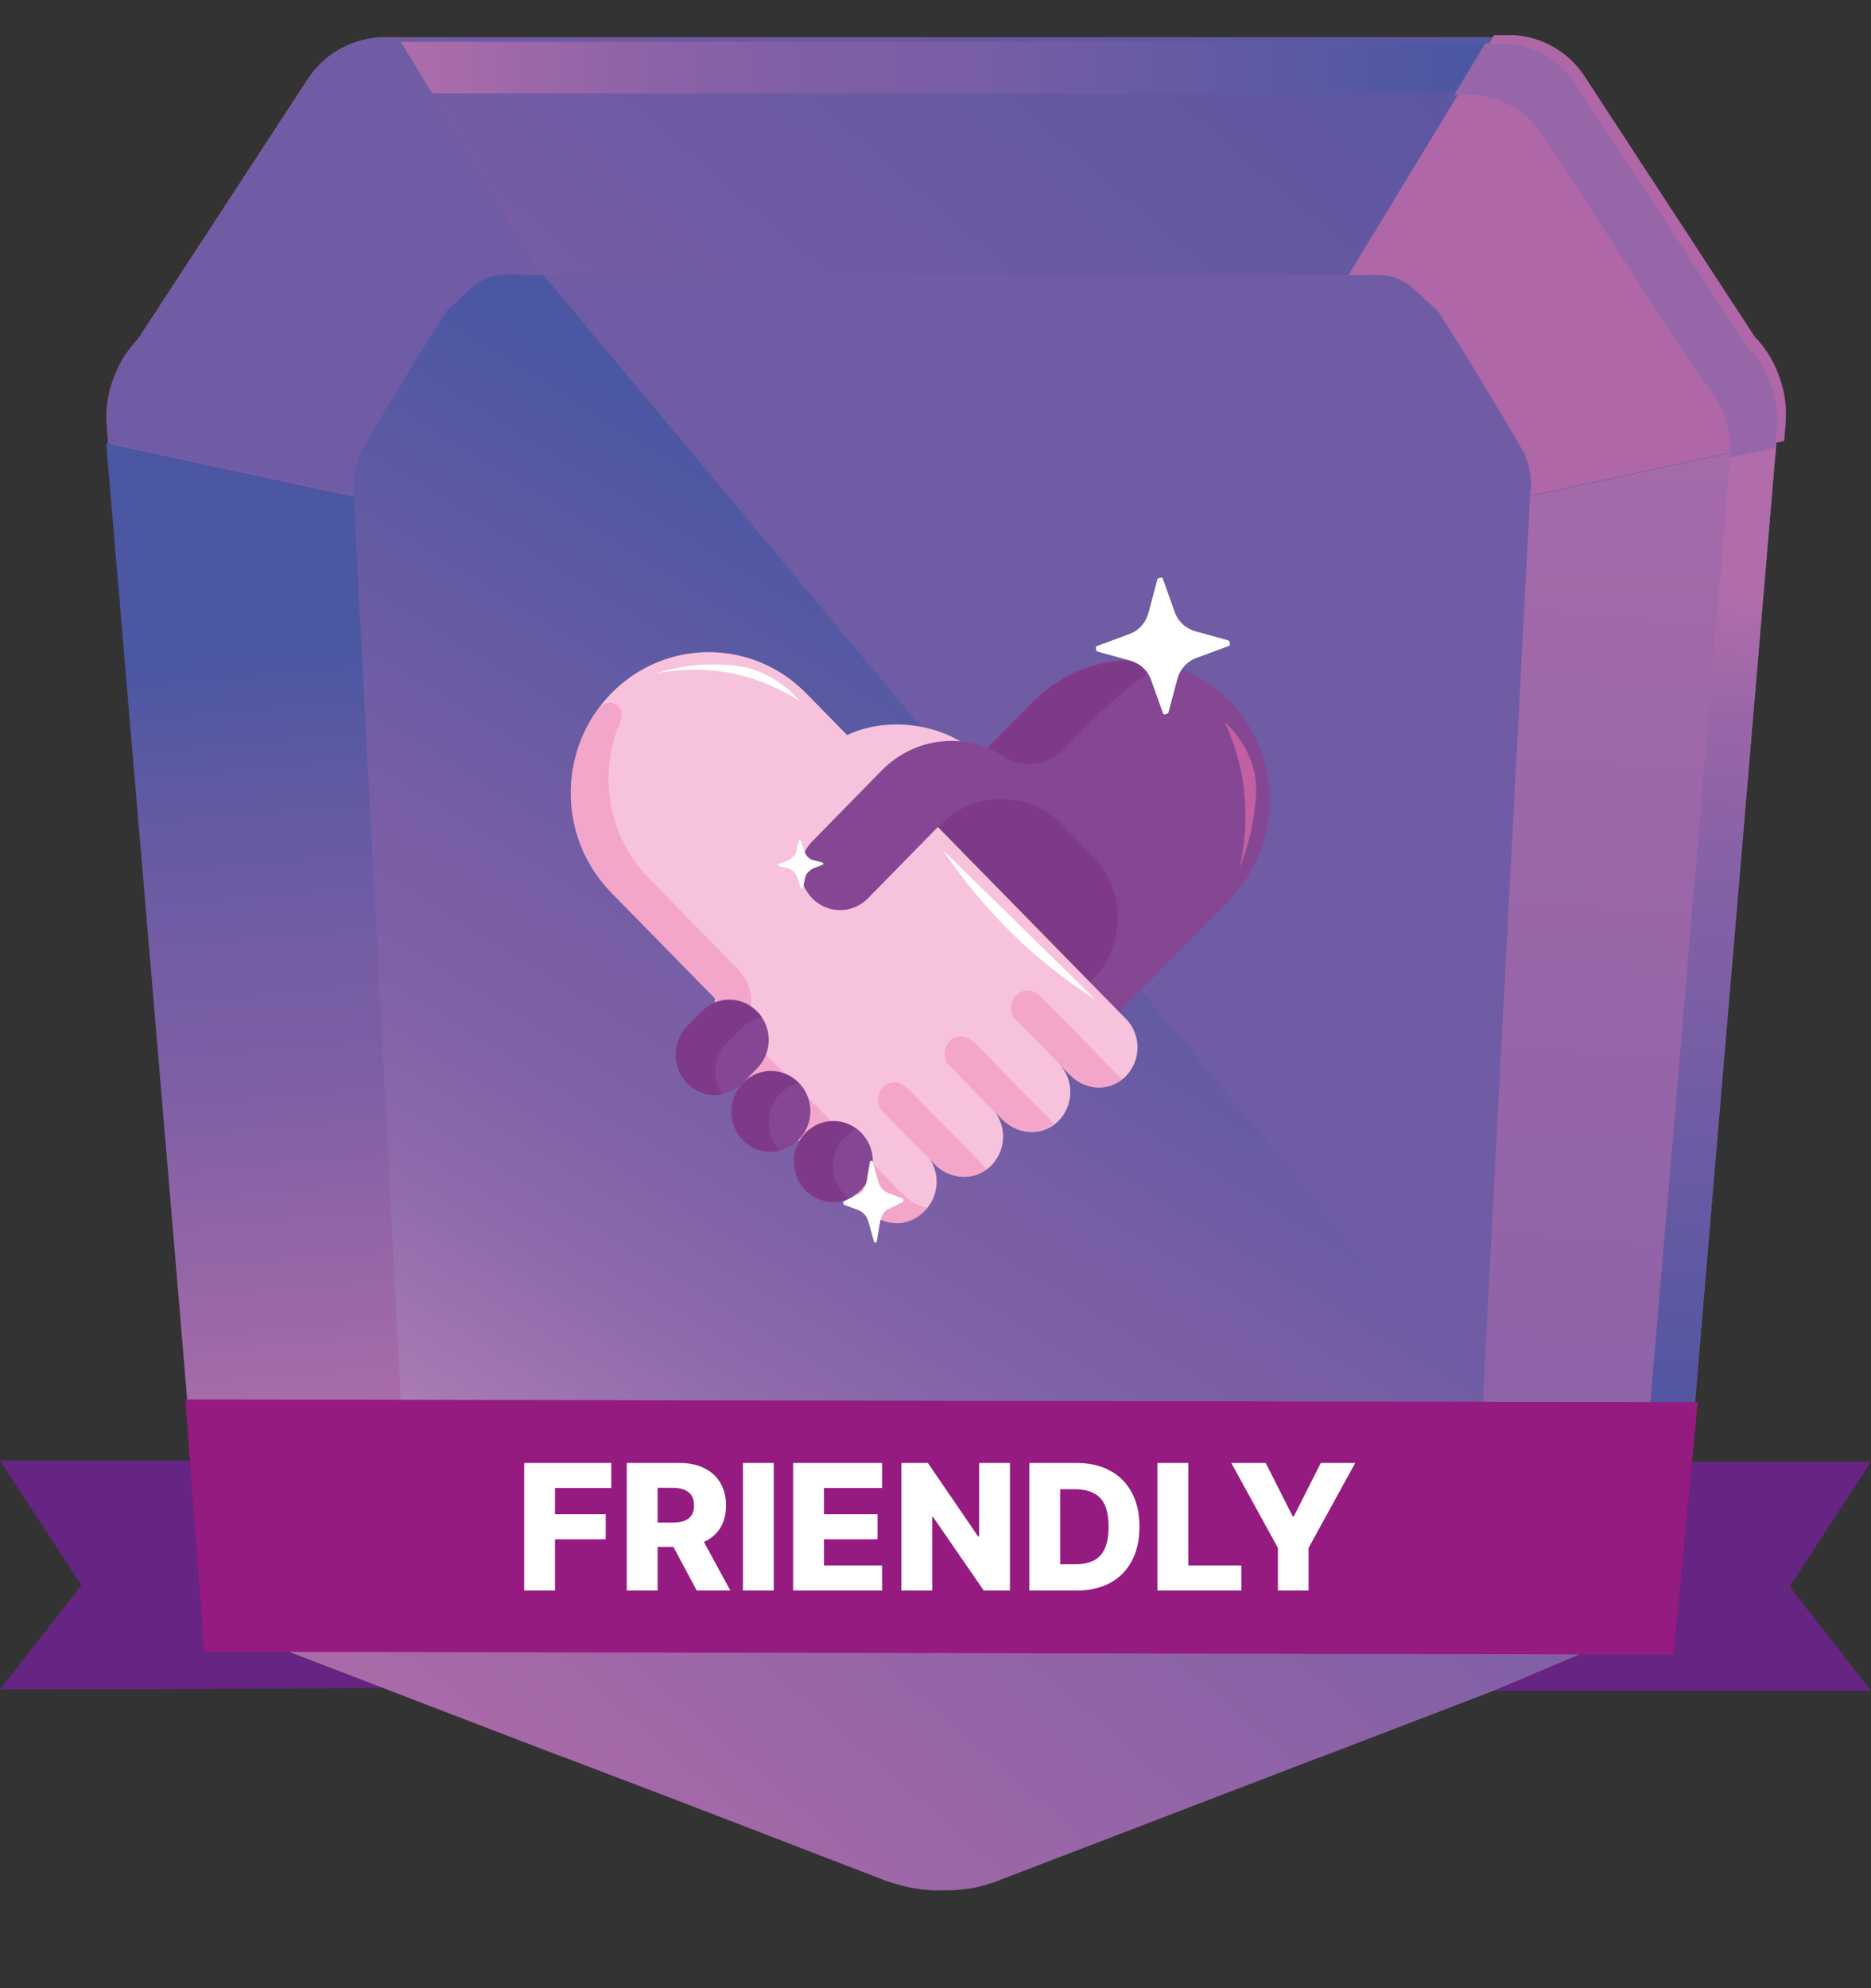<svg width="80" height="85" viewBox="0 0 80 85" fill="none" xmlns="http://www.w3.org/2000/svg">
<rect x="0" y="0" width="80" height="85" fill="#333333" stroke="none"/>
<path d="M75.95 18.121C74.6 34.037 73.249 49.923 71.899 65.838C71.813 66.395 71.583 67.362 70.951 68.359C70.147 69.59 69.084 70.235 68.596 70.469C64.632 71.993 60.639 73.518 56.675 75.042C56.56 75.1 56.416 75.13 56.273 75.188C51.706 76.947 47.167 78.676 42.599 80.435C42.14 80.611 41.393 80.816 40.474 80.816H40.072C39.153 80.816 38.406 80.581 37.946 80.435C33.379 78.676 28.84 76.918 24.273 75.188C24.158 75.13 24.014 75.1 23.871 75.042C19.907 73.518 15.914 71.993 11.95 70.469C11.433 70.206 10.399 69.59 9.594 68.359C8.933 67.362 8.732 66.395 8.646 65.838C7.296 49.923 5.946 34.037 4.596 18.121C4.596 17.711 4.596 16.978 4.883 16.157C5.199 15.337 5.659 14.78 5.917 14.487C8.158 11.057 10.399 7.628 12.639 4.199L13.156 3.407C13.845 2.323 14.995 1.678 16.258 1.59H64.345C65.609 1.649 66.757 2.323 67.447 3.407L67.964 4.199C70.205 7.628 72.445 11.057 74.686 14.487C74.973 14.78 75.433 15.337 75.72 16.157C76.036 16.978 76.036 17.711 76.007 18.121H75.95Z" fill="url(#paint0_linear_9_2990)"/>
<path d="M76.352 18.033C76.352 18.297 76.295 18.561 76.295 18.854L49.896 24.54L63.885 1.502H64.689C65.953 1.561 67.103 2.235 67.792 3.319L68.309 4.111C70.549 7.54 72.79 10.969 75.031 14.399C75.318 14.692 75.778 15.249 76.065 16.069C76.381 16.89 76.381 17.623 76.352 18.033Z" fill="#AF67A7"/>
<path d="M4.567 18.121C4.567 18.385 4.625 18.649 4.625 18.942L31.023 24.628L17.034 1.619H16.23C14.966 1.678 13.817 2.352 13.128 3.437L12.611 4.228C10.37 7.657 8.129 11.087 5.889 14.516C5.602 14.809 5.142 15.366 4.855 16.187C4.539 17.007 4.539 17.74 4.567 18.15V18.121Z" fill="#EA4E96"/>
<path d="M75.95 18.942C74.628 34.447 73.307 49.952 72.014 65.457C71.986 65.985 71.842 66.805 71.382 67.743C70.894 68.74 70.233 69.356 69.831 69.707C64.718 65.75 59.605 61.794 54.492 57.866C55.584 46.2 56.675 34.535 57.767 22.869C63.828 21.55 69.889 20.261 75.95 18.942Z" fill="url(#paint1_linear_9_2990)"/>
<path d="M4.539 18.942C5.86 34.447 7.181 49.952 8.474 65.457C8.474 65.985 8.646 66.805 9.106 67.743C9.594 68.74 10.255 69.356 10.657 69.707C15.77 65.75 20.883 61.794 25.996 57.866C24.905 46.2 23.813 34.535 22.722 22.869C16.661 21.55 10.6 20.261 4.539 18.942Z" fill="url(#paint2_linear_9_2990)"/>
<path d="M65.436 20.935C64.776 33.773 64.086 46.64 63.425 59.478V59.918L23.066 11.761H57.882C58.829 11.761 59.088 11.731 59.461 11.819C59.72 11.878 60.036 12.024 60.409 12.318C60.754 12.64 61.099 12.962 61.472 13.285C62.047 14.194 62.65 15.131 63.224 16.099C63.828 17.095 64.431 18.092 65.005 19.088C65.12 19.264 65.264 19.528 65.35 19.88C65.465 20.319 65.465 20.671 65.465 20.935H65.436Z" fill="#6F5CA4"/>
<path d="M75.95 18.971C74.628 34.593 73.307 50.245 71.957 65.868C71.871 66.424 71.641 67.392 71.009 68.388C70.664 68.945 70.262 69.356 69.86 69.678C69.257 69.209 68.653 68.74 68.022 68.271C68.424 67.949 68.883 67.509 69.285 66.894C69.917 65.956 70.118 65.047 70.176 64.519C71.469 49.483 72.732 34.447 73.996 19.411C74.628 19.235 75.26 19.088 75.892 18.971H75.95Z" fill="url(#paint3_linear_9_2990)"/>
<path d="M63.483 1.795L62.162 3.993H18.355L17.034 1.795H63.483Z" fill="url(#paint4_linear_9_2990)"/>
<path d="M75.95 18.326C75.95 18.59 75.892 18.854 75.892 19.147L73.996 19.557C73.996 19.176 73.996 18.502 73.738 17.769C73.451 16.978 73.02 16.48 72.761 16.216C70.635 12.962 68.538 9.738 66.413 6.485L65.924 5.752C65.264 4.726 64.172 4.111 62.995 4.052H62.19L63.512 1.854H64.316C65.58 1.912 66.729 2.587 67.418 3.671L67.935 4.462C70.176 7.892 72.416 11.321 74.657 14.75C74.944 15.043 75.404 15.6 75.691 16.421C76.007 17.242 76.007 17.974 75.978 18.385V18.326H75.95Z" fill="#9666A8"/>
<path d="M4.567 18.121C4.567 18.385 4.625 18.649 4.625 18.942L31.023 24.628L17.034 1.619H16.23C14.966 1.678 13.817 2.352 13.128 3.437L12.611 4.228C10.37 7.657 8.129 11.087 5.889 14.516C5.602 14.809 5.142 15.366 4.855 16.187C4.539 17.007 4.539 17.74 4.567 18.15V18.121Z" fill="#6F5CA4"/>
<path d="M63.483 59.918C63.454 60.357 63.339 60.973 62.995 61.588C62.593 62.292 62.075 62.702 61.788 62.878C58.571 64.138 55.354 65.369 52.136 66.63C46.535 68.711 42.456 70.206 41.824 70.411C41.566 70.499 41.02 70.674 40.33 70.704H40.302C39.612 70.704 39.066 70.499 38.808 70.411C38.176 70.176 34.068 68.711 28.496 66.63C25.278 65.369 22.061 64.138 18.844 62.878C18.557 62.673 18.04 62.292 17.637 61.588C17.12 60.68 17.12 59.83 17.12 59.478C16.46 46.64 15.77 33.773 15.11 20.935C15.11 20.7 15.11 20.319 15.225 19.88C15.311 19.528 15.454 19.294 15.569 19.088C16.144 18.092 16.718 17.095 17.35 16.099C17.925 15.131 18.528 14.194 19.102 13.285C19.447 12.962 19.792 12.64 20.137 12.318C20.51 12.024 20.826 11.878 21.056 11.819C21.429 11.702 21.688 11.731 22.636 11.761H23.239L63.483 59.918Z" fill="url(#paint5_linear_9_2990)"/>
<path d="M52.538 29.962C50.24 27.618 46.506 27.618 44.208 29.962L38.693 35.59L47.253 43.885L52.567 38.462C54.865 36.118 54.865 32.307 52.567 29.962H52.538Z" fill="#854694"/>
<path d="M44.208 29.962L42.226 31.985L43.03 32.425C43.863 32.864 44.869 32.688 45.501 32.014C46.535 30.9 48.201 29.23 49.723 28.409C47.799 27.94 45.702 28.468 44.208 29.992V29.962Z" fill="#7E3A86"/>
<path d="M40.244 35.238L39.555 35.942L46.047 42.566L46.736 41.862C48.144 40.426 48.144 38.052 46.736 36.616L45.386 35.238C43.978 33.802 41.652 33.802 40.244 35.238Z" fill="#7E3A86"/>
<path d="M30.564 42.654L26.14 38.14C23.842 35.795 23.842 31.985 26.14 29.64C28.438 27.295 32.172 27.295 34.47 29.64L36.223 31.428C37.688 30.724 39.641 30.842 41.106 31.721L40.1 35.355L48.144 43.562C48.833 44.266 48.804 45.438 48.029 46.112C47.339 46.699 46.334 46.581 45.731 45.937L45.271 45.468C45.961 46.171 45.932 47.343 45.156 48.018C44.467 48.604 43.461 48.487 42.858 47.842L42.398 47.373C43.088 48.076 43.059 49.249 42.284 49.923C41.594 50.509 40.589 50.392 39.986 49.747L39.555 49.307C40.244 50.011 40.215 51.183 39.44 51.857C38.75 52.444 37.745 52.326 37.142 51.681L30.564 44.969L30.621 42.595L30.564 42.654Z" fill="#F7C3DC"/>
<path d="M32.115 44.412V42.976C32.172 42.39 31.942 41.833 31.54 41.423L27.749 37.554C25.968 35.737 25.565 33.04 26.542 30.812C26.628 30.578 26.6 30.314 26.398 30.168C26.169 29.962 25.824 30.021 25.623 30.256C23.842 32.6 24.014 36 26.14 38.169L30.564 42.683L30.506 45.057L37.056 51.74C37.573 52.268 38.406 52.473 39.066 52.121C39.296 52.004 39.497 51.828 39.641 51.623C39.296 51.564 38.951 51.388 38.664 51.124L32.086 44.412H32.115Z" fill="#F3A6C9"/>
<path d="M38.751 46.493C38.463 46.2 38.004 46.2 37.745 46.493C37.487 46.787 37.458 47.255 37.745 47.519L39.526 49.337L39.727 49.542L39.957 49.776C40.56 50.392 41.537 50.509 42.197 49.981L38.779 46.493H38.751Z" fill="#F3A6C9"/>
<path d="M41.594 44.53C41.307 44.237 40.847 44.237 40.589 44.53C40.33 44.823 40.302 45.292 40.589 45.556L42.37 47.373L42.829 47.842C43.433 48.457 44.409 48.575 45.07 48.047L41.594 44.5V44.53Z" fill="#F3A6C9"/>
<path d="M44.438 42.566C44.151 42.273 43.691 42.273 43.433 42.566C43.174 42.859 43.145 43.328 43.433 43.592L45.271 45.468L45.731 45.937C46.334 46.552 47.31 46.669 47.971 46.142L44.467 42.566H44.438Z" fill="#F3A6C9"/>
<path d="M29.386 46.288C28.725 45.614 28.725 44.53 29.386 43.855L29.989 43.24C30.65 42.566 31.713 42.566 32.373 43.24C33.034 43.914 33.034 44.999 32.373 45.673L31.77 46.288C31.109 46.962 30.047 46.962 29.386 46.288Z" fill="#854694"/>
<path d="M31.77 48.721C31.11 48.047 31.11 46.962 31.77 46.288C32.431 45.614 33.494 45.614 34.154 46.288C34.815 46.962 34.815 48.047 34.154 48.721C33.494 49.395 32.431 49.395 31.77 48.721Z" fill="#854694"/>
<path d="M34.442 50.861C33.781 50.187 33.781 49.102 34.442 48.428C35.102 47.754 36.165 47.754 36.826 48.428C37.486 49.102 37.486 50.187 36.826 50.861C36.165 51.535 35.102 51.535 34.442 50.861Z" fill="#854694"/>
<path d="M31.081 44.588L31.684 43.973C31.942 43.709 32.23 43.562 32.574 43.504C32.517 43.416 32.459 43.328 32.373 43.269C31.713 42.595 30.65 42.595 29.989 43.269L29.386 43.885C28.725 44.559 28.725 45.644 29.386 46.318C29.788 46.728 30.363 46.904 30.88 46.787C30.42 46.112 30.477 45.175 31.081 44.588Z" fill="#7E3A86"/>
<path d="M33.35 46.757C33.58 46.523 33.867 46.376 34.154 46.318C33.494 45.644 32.431 45.644 31.77 46.318C31.11 46.992 31.11 48.076 31.77 48.75C32.201 49.19 32.804 49.337 33.35 49.19C32.689 48.516 32.718 47.431 33.35 46.757Z" fill="#7E3A86"/>
<path d="M36.108 51.066C35.447 50.392 35.447 49.307 36.108 48.633C36.251 48.487 36.452 48.34 36.625 48.281C35.964 47.783 35.045 47.842 34.442 48.457C33.781 49.131 33.781 50.216 34.442 50.89C34.93 51.388 35.677 51.535 36.309 51.242C36.251 51.183 36.165 51.154 36.108 51.066Z" fill="#7E3A86"/>
<path d="M37.716 32.923L34.729 35.971C34.068 36.645 34.068 37.73 34.729 38.404C35.39 39.078 36.452 39.078 37.113 38.404L43.002 32.395C41.364 31.281 39.153 31.457 37.688 32.952H37.716V32.923Z" fill="#854694"/>
<path d="M49.724 24.745L50.212 26.123C50.355 26.562 50.7 26.885 51.16 27.002L52.539 27.383C52.539 27.383 52.654 27.588 52.539 27.618L51.189 28.116C50.758 28.262 50.442 28.614 50.327 29.083L49.953 30.49C49.953 30.49 49.752 30.607 49.724 30.49L49.235 29.112C49.092 28.673 48.747 28.35 48.287 28.233L46.908 27.852C46.908 27.852 46.794 27.647 46.908 27.618L48.259 27.119C48.69 26.973 49.005 26.621 49.12 26.152L49.494 24.745C49.494 24.745 49.695 24.628 49.724 24.745Z" fill="white"/>
<path d="M37.314 49.659L37.544 50.48C37.601 50.743 37.774 50.919 37.975 51.007L38.607 51.242C38.607 51.242 38.664 51.359 38.607 51.388L38.004 51.681C37.803 51.769 37.688 51.974 37.63 52.238L37.486 53.088C37.486 53.088 37.4 53.176 37.372 53.088L37.142 52.268C37.084 52.004 36.912 51.828 36.711 51.74L36.079 51.505C36.079 51.505 36.022 51.388 36.079 51.359L36.682 51.066C36.883 50.978 36.998 50.773 37.056 50.509L37.199 49.659C37.199 49.659 37.285 49.571 37.314 49.659Z" fill="white"/>
<path d="M34.24 35.942L34.413 36.44C34.47 36.587 34.585 36.704 34.729 36.762L35.188 36.88C35.188 36.88 35.217 36.938 35.188 36.968L34.729 37.144C34.729 37.144 34.47 37.319 34.442 37.466L34.327 37.964C34.327 37.964 34.269 38.023 34.24 37.964L34.068 37.466C34.011 37.319 33.896 37.202 33.752 37.144L33.293 37.026C33.293 37.026 33.264 36.968 33.293 36.938L33.752 36.762C33.752 36.762 34.011 36.587 34.039 36.44L34.154 35.942C34.154 35.942 34.212 35.883 34.24 35.942Z" fill="white"/>
<path d="M40.388 36.411L46.851 42.742C45.788 42.068 44.524 41.13 43.232 39.869C41.996 38.638 41.048 37.437 40.359 36.411H40.388Z" fill="white"/>
<path d="M27.978 28.819C28.869 28.526 29.616 28.438 30.104 28.409C30.822 28.409 31.713 28.35 32.689 28.819C33.436 29.171 33.953 29.669 34.212 29.992C33.666 29.64 32.862 29.2 31.828 28.907C30.162 28.468 28.754 28.643 27.95 28.819H27.978Z" fill="white"/>
<path d="M52.366 30.871C52.797 31.252 53.343 31.926 53.601 32.894C53.803 33.656 53.688 34.271 53.601 34.945C53.458 35.883 53.199 36.616 52.998 37.114C53.17 36.352 53.372 35.121 53.17 33.626C53.027 32.454 52.654 31.516 52.366 30.871Z" fill="#C260A1"/>
<g opacity="0.19">
<path opacity="0.4" d="M28.122 71.671C16.23 66.952 7.727 61.354 9.163 59.185C10.6 57.016 21.4 59.068 33.293 63.787C45.185 68.505 53.688 74.104 52.251 76.273C50.815 78.442 40.014 76.39 28.122 71.671Z" fill="url(#paint6_radial_9_2990)"/>
<path opacity="0.4" d="M44.953 73.185C45.537 71.61 39.647 67.878 31.797 64.848C23.948 61.818 17.111 60.639 16.528 62.213C15.944 63.788 21.834 67.521 29.683 70.55C37.533 73.58 44.37 74.76 44.953 73.185Z" fill="url(#paint7_radial_9_2990)"/>
<path opacity="0.4" d="M29.185 70.059C22.09 67.245 17.034 63.933 17.896 62.614C18.758 61.325 25.192 62.526 32.259 65.34C39.354 68.154 44.409 71.466 43.548 72.785C42.686 74.075 36.251 72.873 29.185 70.059Z" fill="url(#paint8_radial_9_2990)"/>
<path opacity="0.4" d="M29.702 69.268C25.049 67.421 21.745 65.252 22.291 64.402C22.837 63.552 27.059 64.344 31.713 66.19C36.366 68.037 39.67 70.206 39.124 71.055C38.578 71.906 34.355 71.114 29.702 69.268Z" fill="url(#paint9_radial_9_2990)"/>
</g>
<g opacity="0.1">
<path opacity="0.4" d="M11.347 48.926C10.399 35.942 7.612 26.006 5.171 26.768C2.7 27.53 1.494 38.668 2.442 51.681C3.39 64.666 6.176 74.602 8.618 73.84C11.088 73.078 12.294 61.94 11.347 48.926Z" fill="url(#paint10_radial_9_2990)"/>
<path opacity="0.4" d="M7.888 65.847C9.535 65.736 10.421 58.719 9.867 50.174C9.314 41.63 7.531 34.793 5.885 34.904C4.238 35.015 3.352 42.032 3.906 50.576C4.459 59.121 6.242 65.958 7.888 65.847Z" fill="url(#paint11_radial_9_2990)"/>
<path opacity="0.4" d="M9.537 49.483C8.962 41.745 7.325 35.854 5.86 36.294C4.395 36.733 3.677 43.387 4.223 51.124C4.797 58.862 6.434 64.754 7.899 64.314C9.364 63.874 10.083 57.221 9.537 49.483Z" fill="url(#paint12_radial_9_2990)"/>
<path opacity="0.4" d="M8.618 49.776C8.244 44.706 7.153 40.837 6.205 41.13C5.257 41.423 4.768 45.79 5.142 50.861C5.515 55.931 6.607 59.8 7.555 59.507C8.503 59.214 8.991 54.847 8.618 49.776Z" fill="url(#paint13_radial_9_2990)"/>
</g>
<g opacity="0.1">
<path opacity="0.4" d="M25.451 70.704C13.501 66.073 3.533 64.431 3.16 67.011C2.786 69.619 12.179 75.452 24.1 80.083C36.05 84.714 46.018 86.356 46.391 83.776C46.765 81.168 37.371 75.335 25.451 70.704Z" fill="url(#paint14_radial_9_2990)"/>
<path opacity="0.4" d="M38.938 81.036C39.538 79.468 33.687 75.672 25.869 72.559C18.051 69.446 11.227 68.193 10.627 69.761C10.027 71.33 15.879 75.125 23.697 78.238C31.515 81.352 38.339 82.604 38.938 81.036Z" fill="url(#paint15_radial_9_2990)"/>
<path opacity="0.4" d="M25.192 72.609C18.097 69.854 12.151 68.887 11.921 70.411C11.691 71.964 17.293 75.452 24.388 78.207C31.483 80.962 37.429 81.93 37.659 80.406C37.889 78.852 32.287 75.364 25.192 72.609Z" fill="url(#paint16_radial_9_2990)"/>
<path opacity="0.4" d="M25.048 73.547C20.395 71.73 16.488 71.085 16.345 72.111C16.201 73.137 19.878 75.423 24.531 77.211C29.185 79.028 33.092 79.673 33.235 78.647C33.379 77.621 29.702 75.335 25.048 73.547Z" fill="url(#paint17_radial_9_2990)"/>
</g>
<g opacity="0.1">
<path opacity="0.4" d="M33.551 24.745C26.514 21.697 20.395 21.287 19.849 23.837C19.332 26.387 24.589 30.93 31.627 33.978C38.664 37.026 44.783 37.437 45.329 34.887C45.846 32.337 40.589 27.794 33.551 24.745Z" fill="url(#paint18_radial_9_2990)"/>
<path opacity="0.4" d="M40.902 33.186C41.576 31.667 38.409 28.719 33.828 26.602C29.247 24.485 24.987 23.999 24.313 25.518C23.639 27.037 26.806 29.984 31.387 32.102C35.968 34.219 40.228 34.705 40.902 33.186Z" fill="url(#paint19_radial_9_2990)"/>
<path opacity="0.4" d="M33.178 26.621C28.984 24.804 25.336 24.569 25.02 26.064C24.704 27.588 27.835 30.285 32.029 32.102C36.223 33.919 39.871 34.154 40.187 32.659C40.503 31.135 37.372 28.438 33.178 26.621Z" fill="url(#paint20_radial_9_2990)"/>
<path opacity="0.4" d="M32.977 27.559C30.219 26.357 27.835 26.211 27.634 27.207C27.433 28.204 29.501 29.962 32.23 31.164C34.987 32.366 37.372 32.512 37.573 31.516C37.774 30.519 35.706 28.761 32.977 27.559Z" fill="url(#paint21_radial_9_2990)"/>
</g>
<path opacity="0.4" d="M30.42 65.838C38.032 68.887 43.72 71.935 43.145 72.609C42.571 73.283 35.935 71.349 28.323 68.3C20.711 65.252 15.023 62.204 15.598 61.53C16.172 60.855 22.808 62.79 30.42 65.838Z" fill="url(#paint22_radial_9_2990)"/>
<path opacity="0.4" d="M38.439 70.693C38.635 70.18 34.744 68.153 29.749 66.164C24.753 64.176 20.544 62.98 20.348 63.492C20.152 64.005 24.043 66.033 29.039 68.021C34.034 70.01 38.243 71.206 38.439 70.693Z" fill="url(#paint23_radial_9_2990)"/>
<path opacity="0.4" d="M29.989 66.337C34.528 68.154 37.917 69.971 37.573 70.352C37.228 70.762 33.293 69.59 28.754 67.773C24.215 65.956 20.826 64.138 21.171 63.757C21.515 63.347 25.451 64.519 29.989 66.337Z" fill="url(#paint24_radial_9_2990)"/>
<path opacity="0.4" d="M29.788 66.571C32.747 67.773 34.988 68.945 34.758 69.209C34.528 69.473 31.943 68.711 28.984 67.509C26.025 66.307 23.785 65.135 24.015 64.871C24.244 64.607 26.83 65.369 29.788 66.571Z" fill="url(#paint25_radial_9_2990)"/>
<g opacity="0.51">
<path opacity="0.4" d="M8.732 55.052C9.106 61.325 8.991 66.249 8.445 66.043C7.928 65.868 7.181 60.65 6.808 54.378C6.434 48.105 6.549 43.181 7.095 43.387C7.612 43.562 8.359 48.78 8.732 55.052Z" fill="url(#paint26_radial_9_2990)"/>
<path opacity="0.4" d="M8.24 62.156C8.572 62.135 8.633 58.791 8.376 54.687C8.119 50.584 7.641 47.275 7.308 47.297C6.976 47.319 6.915 50.663 7.172 54.766C7.429 58.869 7.907 62.178 8.24 62.156Z" fill="url(#paint27_radial_9_2990)"/>
<path opacity="0.4" d="M8.359 54.906C8.589 58.628 8.503 61.559 8.187 61.442C7.871 61.325 7.44 58.218 7.21 54.495C6.98 50.773 7.066 47.842 7.382 47.959C7.698 48.076 8.129 51.183 8.359 54.906Z" fill="url(#paint28_radial_9_2990)"/>
<path opacity="0.4" d="M8.158 54.847C8.302 57.28 8.244 59.214 8.043 59.156C7.842 59.097 7.555 57.045 7.411 54.583C7.267 52.15 7.325 50.216 7.526 50.275C7.727 50.333 8.014 52.385 8.158 54.847Z" fill="url(#paint29_radial_9_2990)"/>
</g>
<g opacity="0.51">
<path opacity="0.4" d="M33.235 77.299C39.038 79.409 43.404 81.461 43.03 81.871C42.657 82.281 37.659 80.933 31.885 78.823C26.082 76.712 21.716 74.661 22.09 74.25C22.463 73.84 27.461 75.188 33.235 77.299Z" fill="url(#paint30_radial_9_2990)"/>
<path opacity="0.4" d="M39.395 80.575C39.506 80.255 36.516 78.885 32.716 77.515C28.917 76.145 25.747 75.294 25.636 75.615C25.525 75.935 28.515 77.306 32.314 78.675C36.114 80.045 39.284 80.896 39.395 80.575Z" fill="url(#paint31_radial_9_2990)"/>
<path opacity="0.4" d="M32.948 77.621C36.395 78.881 39.009 80.083 38.779 80.347C38.549 80.611 35.59 79.79 32.143 78.53C28.696 77.269 26.082 76.068 26.312 75.804C26.542 75.54 29.501 76.361 32.948 77.621Z" fill="url(#paint32_radial_9_2990)"/>
<path opacity="0.4" d="M32.804 77.768C35.074 78.588 36.768 79.38 36.625 79.555C36.481 79.731 34.528 79.174 32.258 78.354C29.989 77.533 28.294 76.742 28.438 76.566C28.582 76.39 30.535 76.947 32.804 77.768Z" fill="url(#paint33_radial_9_2990)"/>
</g>
<g opacity="0.51">
<path opacity="0.4" d="M64.374 54.466C64 60.709 63.397 65.604 63.052 65.369C62.707 65.135 62.736 59.888 63.138 53.616C63.512 47.373 64.115 42.478 64.46 42.712C64.804 42.947 64.776 48.194 64.374 54.466Z" fill="url(#paint34_radial_9_2990)"/>
<path opacity="0.4" d="M64.144 54.319C63.885 58.423 63.512 61.618 63.282 61.471C63.052 61.325 63.081 57.866 63.34 53.762C63.598 49.659 63.971 46.464 64.201 46.611C64.431 46.757 64.402 50.216 64.144 54.319Z" fill="url(#paint35_radial_9_2990)"/>
<path opacity="0.4" d="M64.115 54.319C63.885 58.042 63.54 60.944 63.339 60.826C63.138 60.68 63.167 57.544 63.397 53.821C63.627 50.099 63.971 47.197 64.172 47.314C64.373 47.461 64.345 50.597 64.115 54.319Z" fill="url(#paint36_radial_9_2990)"/>
<path opacity="0.4" d="M64 54.231C63.856 56.664 63.627 58.599 63.483 58.481C63.339 58.394 63.368 56.342 63.512 53.88C63.655 51.447 63.885 49.512 64.029 49.63C64.172 49.747 64.144 51.769 64 54.231Z" fill="url(#paint37_radial_9_2990)"/>
</g>
<path opacity="0.4" d="M45.443 39.371C48.919 42.83 51.131 46.025 50.327 46.552C49.551 47.08 46.075 44.706 42.6 41.247C39.124 37.788 36.912 34.593 37.716 34.066C38.492 33.538 41.968 35.912 45.443 39.371Z" fill="url(#paint38_radial_9_2990)"/>
<path opacity="0.4" d="M48.215 44.367C48.631 43.922 47.097 41.741 44.788 39.496C42.48 37.252 40.272 35.793 39.856 36.239C39.44 36.684 40.974 38.864 43.282 41.109C45.591 43.354 47.799 44.812 48.215 44.367Z" fill="url(#paint39_radial_9_2990)"/>
<path opacity="0.4" d="M44.869 39.752C46.937 41.804 48.258 43.709 47.77 44.031C47.31 44.354 45.242 42.918 43.174 40.866C41.106 38.814 39.784 36.909 40.273 36.587C40.732 36.264 42.801 37.7 44.869 39.752Z" fill="url(#paint40_radial_9_2990)"/>
<path opacity="0.4" d="M44.581 39.928C45.932 41.276 46.793 42.537 46.477 42.742C46.161 42.947 44.811 42.009 43.461 40.661C42.111 39.312 41.249 38.052 41.565 37.847C41.881 37.642 43.231 38.58 44.581 39.928Z" fill="url(#paint41_radial_9_2990)"/>
<path opacity="0.4" d="M38.75 50.656C39.698 53.059 39.785 55.14 38.98 55.316C38.147 55.462 36.711 53.645 35.792 51.242C34.844 48.838 34.758 46.757 35.562 46.581C36.395 46.435 37.831 48.252 38.75 50.656Z" fill="url(#paint42_radial_9_2990)"/>
<path opacity="0.4" d="M38.453 53.81C38.949 53.594 38.818 52.14 38.159 50.561C37.5 48.982 36.564 47.877 36.068 48.093C35.572 48.308 35.703 49.763 36.362 51.342C37.02 52.921 37.957 54.026 38.453 53.81Z" fill="url(#paint43_radial_9_2990)"/>
<path opacity="0.4" d="M38.147 50.773C38.722 52.209 38.779 53.44 38.291 53.557C37.803 53.645 36.941 52.561 36.395 51.124C35.821 49.688 35.763 48.457 36.252 48.34C36.74 48.252 37.602 49.337 38.147 50.773Z" fill="url(#paint44_radial_9_2990)"/>
<path opacity="0.4" d="M37.831 50.831C38.205 51.769 38.233 52.59 37.917 52.649C37.601 52.707 37.027 52.004 36.654 51.066C36.28 50.128 36.251 49.307 36.567 49.249C36.883 49.19 37.458 49.894 37.831 50.831Z" fill="url(#paint45_radial_9_2990)"/>
<path opacity="0.4" d="M52.521 31.663C53.816 30.728 53.633 28.192 52.112 25.998C50.591 23.805 48.308 22.784 47.013 23.719C45.718 24.654 45.901 27.19 47.422 29.384C48.943 31.578 51.226 32.598 52.521 31.663Z" fill="url(#paint46_radial_9_2990)"/>
<path opacity="0.4" d="M51.576 30.299C52.417 29.691 52.29 28.031 51.291 26.591C50.293 25.15 48.801 24.475 47.959 25.083C47.117 25.691 47.244 27.351 48.243 28.791C49.242 30.232 50.734 30.907 51.576 30.299Z" fill="url(#paint47_radial_9_2990)"/>
<path opacity="0.4" d="M51.505 27.237C52.194 28.643 51.993 29.962 51.045 30.197C50.097 30.431 48.747 29.494 48.057 28.087C47.368 26.68 47.569 25.361 48.517 25.126C49.465 24.892 50.815 25.83 51.505 27.237Z" fill="url(#paint48_radial_9_2990)"/>
<path opacity="0.4" d="M50.901 27.383C51.361 28.292 51.217 29.171 50.585 29.318C49.953 29.464 49.063 28.849 48.603 27.94C48.144 27.031 48.287 26.152 48.919 26.006C49.551 25.859 50.442 26.474 50.901 27.383Z" fill="url(#paint49_radial_9_2990)"/>
<g opacity="0.62">
<path opacity="0.4" d="M65.551 54.964C64.776 61.706 63.339 66.864 62.334 66.483C61.357 66.102 61.185 60.299 61.961 53.557C62.736 46.816 64.172 41.657 65.178 42.038C66.154 42.419 66.327 48.223 65.551 54.964Z" fill="url(#paint50_radial_9_2990)"/>
<path opacity="0.4" d="M64.926 54.395C65.416 49.955 65.276 46.294 64.614 46.218C63.952 46.142 63.018 49.68 62.529 54.12C62.039 58.559 62.179 62.22 62.841 62.296C63.503 62.372 64.437 58.835 64.926 54.395Z" fill="url(#paint51_radial_9_2990)"/>
<path opacity="0.4" d="M64.805 54.7C64.345 58.716 63.483 61.794 62.88 61.559C62.277 61.325 62.191 57.895 62.65 53.88C63.11 49.864 63.971 46.787 64.575 47.021C65.149 47.255 65.264 50.685 64.805 54.7Z" fill="url(#paint52_radial_9_2990)"/>
<path opacity="0.4" d="M64.46 54.554C64.144 57.192 63.598 59.214 63.196 59.038C62.822 58.892 62.736 56.635 63.052 53.997C63.368 51.359 63.914 49.337 64.316 49.512C64.718 49.688 64.776 51.916 64.46 54.554Z" fill="url(#paint53_radial_9_2990)"/>
</g>
<g opacity="0.34">
<path opacity="0.4" d="M8.388 8.126C11.892 2.938 15.225 -0.638 15.857 0.095C16.488 0.828 14.162 5.635 10.686 10.793C7.21 15.952 3.849 19.557 3.217 18.795C2.585 18.062 4.912 13.255 8.388 8.097V8.126Z" fill="url(#paint54_radial_9_2990)"/>
<path opacity="0.4" d="M10.457 10.123C12.733 6.711 14.163 3.656 13.652 3.301C13.14 2.946 10.881 5.424 8.605 8.837C6.329 12.25 4.899 15.305 5.411 15.66C5.922 16.015 8.182 13.536 10.457 10.123Z" fill="url(#paint55_radial_9_2990)"/>
<path opacity="0.4" d="M8.848 8.654C10.916 5.576 12.927 3.437 13.3 3.876C13.673 4.316 12.295 7.159 10.226 10.237C8.158 13.314 6.147 15.454 5.774 15.014C5.401 14.575 6.779 11.731 8.848 8.654Z" fill="url(#paint56_radial_9_2990)"/>
<path opacity="0.4" d="M9.106 8.918C10.456 6.895 11.777 5.488 12.007 5.781C12.266 6.074 11.347 7.95 9.996 9.973C8.646 11.995 7.325 13.402 7.095 13.109C6.865 12.816 7.756 10.94 9.106 8.918Z" fill="url(#paint57_radial_9_2990)"/>
</g>
<path opacity="0.4" d="M30.149 35.921C34.43 35.25 37.564 32.475 37.149 29.723C36.735 26.971 32.928 25.284 28.648 25.956C24.367 26.627 21.233 29.402 21.648 32.154C22.062 34.906 25.868 36.593 30.149 35.921Z" fill="url(#paint58_radial_9_2990)"/>
<path opacity="0.4" d="M29.892 34.212C32.698 33.772 34.753 31.949 34.48 30.141C34.208 28.333 31.712 27.225 28.905 27.665C26.098 28.105 24.044 29.928 24.316 31.736C24.589 33.544 27.085 34.653 29.892 34.212Z" fill="url(#paint59_radial_9_2990)"/>
<path opacity="0.4" d="M30.219 27.794C32.747 27.852 34.413 29.288 33.953 30.959C33.494 32.659 31.081 33.949 28.582 33.89C26.054 33.831 24.388 32.395 24.848 30.724C25.307 29.024 27.72 27.735 30.219 27.794Z" fill="url(#paint60_radial_9_2990)"/>
<path opacity="0.4" d="M29.932 28.849C31.569 28.878 32.69 29.816 32.373 30.93C32.086 32.044 30.478 32.894 28.84 32.864C27.203 32.835 26.083 31.897 26.399 30.783C26.715 29.669 28.294 28.819 29.932 28.849Z" fill="url(#paint61_radial_9_2990)"/>
<g opacity="0.27">
<path opacity="0.4" d="M51.849 33.802C64.833 51.974 71.583 68.476 66.901 70.616C62.219 72.755 47.885 59.771 34.901 41.569C21.917 23.397 15.167 6.925 19.849 4.785C24.531 2.645 38.865 15.63 51.849 33.831V33.802Z" fill="url(#paint62_radial_9_2990)"/>
<path opacity="0.4" d="M59.061 59.177C61.705 57.163 56.825 45.929 48.161 34.085C39.496 22.242 30.329 14.274 27.684 16.288C25.04 18.302 29.92 29.536 38.585 41.379C47.249 53.223 56.416 61.191 59.061 59.177Z" fill="url(#paint63_radial_9_2990)"/>
<path opacity="0.4" d="M48.402 35.385C56.129 46.2 60.151 56.019 57.364 57.309C54.578 58.599 46.047 50.861 38.319 40.016C30.592 29.2 26.571 19.381 29.357 18.092C32.143 16.802 40.675 24.54 48.402 35.385Z" fill="url(#paint64_radial_9_2990)"/>
<path opacity="0.4" d="M46.678 36.176C51.763 43.269 54.377 49.718 52.567 50.568C50.729 51.418 45.156 46.318 40.072 39.224C34.987 32.131 32.373 25.683 34.183 24.833C35.992 23.983 41.594 29.083 46.678 36.176Z" fill="url(#paint65_radial_9_2990)"/>
</g>
<path d="M72.187 62.497H80L76.524 67.831L80 72.287H63.856C65.321 71.671 66.758 71.055 68.223 70.44H70.98L72.158 62.468H72.187V62.497Z" fill="#662483"/>
<path d="M8.187 62.438H0L3.476 67.773L0 72.228C5.458 72.228 10.916 72.199 16.373 72.169C14.822 71.583 13.3 70.997 11.749 70.411H8.991C8.704 67.773 8.445 65.106 8.158 62.468H8.187V62.438Z" fill="#662483"/>
<path d="M71.555 70.733C50.614 70.704 29.673 70.645 8.733 70.616C8.474 67.011 8.187 63.435 7.928 59.83L72.589 59.947C72.244 63.552 71.9 67.128 71.555 70.733Z" fill="#951B81"/>
<path d="M22.413 68V62.545H26.136V63.616H23.731V64.735H25.899V65.808H23.731V68H22.413ZM26.8 68V62.545H29.053C29.462 62.545 29.814 62.619 30.111 62.767C30.409 62.912 30.639 63.122 30.8 63.395C30.962 63.667 31.043 63.989 31.043 64.362C31.043 64.74 30.96 65.061 30.795 65.326C30.63 65.589 30.396 65.789 30.092 65.928C29.788 66.065 29.429 66.133 29.013 66.133H27.588V65.094H28.768C28.967 65.094 29.133 65.069 29.266 65.017C29.401 64.964 29.503 64.884 29.573 64.777C29.642 64.669 29.676 64.531 29.676 64.362C29.676 64.193 29.642 64.054 29.573 63.944C29.503 63.832 29.401 63.748 29.266 63.693C29.131 63.636 28.965 63.608 28.768 63.608H28.118V68H26.8ZM29.871 65.507L31.229 68H29.791L28.459 65.507H29.871ZM33.084 62.545V68H31.766V62.545H33.084ZM33.912 68V62.545H37.715V63.616H35.23V64.735H37.521V65.808H35.23V66.929H37.715V68H33.912ZM43.183 62.545V68H42.064L39.894 64.852H39.859V68H38.541V62.545H39.675L41.822 65.688H41.867V62.545H43.183ZM46.028 68H44.012V62.545H46.025C46.581 62.545 47.06 62.655 47.461 62.873C47.864 63.09 48.175 63.402 48.393 63.81C48.612 64.217 48.721 64.704 48.721 65.27C48.721 65.838 48.612 66.326 48.393 66.735C48.176 67.143 47.867 67.457 47.464 67.675C47.061 67.892 46.582 68 46.028 68ZM45.33 66.876H45.977C46.283 66.876 46.541 66.825 46.752 66.722C46.966 66.617 47.126 66.447 47.235 66.213C47.345 65.977 47.4 65.662 47.4 65.27C47.4 64.878 47.345 64.565 47.235 64.333C47.124 64.098 46.962 63.929 46.747 63.827C46.534 63.722 46.271 63.669 45.959 63.669H45.33V66.876ZM49.49 68V62.545H50.809V66.929H53.078V68H49.49ZM52.647 62.545H54.119L55.273 64.828H55.321L56.474 62.545H57.947L55.952 66.178V68H54.641V66.178L52.647 62.545Z" fill="white"/>
<defs>
<linearGradient id="paint0_linear_9_2990" x1="9.221" y1="75.481" x2="78.582" y2="-4.886" gradientUnits="userSpaceOnUse">
<stop stop-color="#B46DAA"/>
<stop offset="0.09" stop-color="#A669A8"/>
<stop offset="0.35" stop-color="#8561A6"/>
<stop offset="0.78" stop-color="#6257A2"/>
<stop offset="1" stop-color="#4A57A2"/>
</linearGradient>
<linearGradient id="paint1_linear_9_2990" x1="63.425" y1="59.537" x2="70.78" y2="-23.386" gradientUnits="userSpaceOnUse">
<stop stop-color="#8E63A7"/>
<stop offset="0.51" stop-color="#A66AAA"/>
<stop offset="0.83" stop-color="#AD6BAA"/>
<stop offset="1" stop-color="#B46DAA"/>
</linearGradient>
<linearGradient id="paint2_linear_9_2990" x1="17.494" y1="64.871" x2="14.205" y2="27.834" gradientUnits="userSpaceOnUse">
<stop offset="0.05" stop-color="#B26EAB"/>
<stop offset="0.46" stop-color="#8461A5"/>
<stop offset="0.52" stop-color="#7D5FA5"/>
<stop offset="0.65" stop-color="#755DA4"/>
<stop offset="0.85" stop-color="#605AA3"/>
<stop offset="1" stop-color="#4C57A3"/>
</linearGradient>
<linearGradient id="paint3_linear_9_2990" x1="70.664" y1="60.797" x2="73.564" y2="24.52" gradientUnits="userSpaceOnUse">
<stop offset="0.04" stop-color="#5356A2"/>
<stop offset="0.52" stop-color="#7D5FA5"/>
<stop offset="0.64" stop-color="#8461A5"/>
<stop offset="0.83" stop-color="#9966A8"/>
<stop offset="0.98" stop-color="#B16DAB"/>
</linearGradient>
<linearGradient id="paint4_linear_9_2990" x1="17.034" y1="2.909" x2="63.483" y2="2.909" gradientUnits="userSpaceOnUse">
<stop stop-color="#AF6DAB"/>
<stop offset="0.06" stop-color="#A56AA9"/>
<stop offset="0.23" stop-color="#8D63A7"/>
<stop offset="0.39" stop-color="#7E5FA5"/>
<stop offset="0.52" stop-color="#795EA5"/>
<stop offset="0.98" stop-color="#4C57A3"/>
</linearGradient>
<linearGradient id="paint5_linear_9_2990" x1="23.957" y1="66.161" x2="47.148" y2="28.618" gradientUnits="userSpaceOnUse">
<stop offset="0.02" stop-color="#B07FB7"/>
<stop offset="0.07" stop-color="#A578B3"/>
<stop offset="0.24" stop-color="#8D6AAB"/>
<stop offset="0.4" stop-color="#7E61A6"/>
<stop offset="0.52" stop-color="#795EA5"/>
<stop offset="0.98" stop-color="#4C57A3"/>
</linearGradient>
<radialGradient id="paint6_radial_9_2990" cx="0" cy="0" r="1" gradientUnits="userSpaceOnUse" gradientTransform="translate(1481.71 -2065.84) rotate(123.268) scale(4.772 22.619)">
<stop offset="0.05" stop-color="#FEFEFE"/>
<stop offset="0.88" stop-color="#F1BA65" stop-opacity="0"/>
</radialGradient>
<radialGradient id="paint7_radial_9_2990" cx="0" cy="0" r="1" gradientUnits="userSpaceOnUse" gradientTransform="translate(1481.62 -2065.63) rotate(123.268) scale(3.136 14.864)">
<stop offset="0.05" stop-color="#FEFEFE"/>
<stop offset="0.88" stop-color="#F1BA65" stop-opacity="0"/>
</radialGradient>
<radialGradient id="paint8_radial_9_2990" cx="0" cy="0" r="1" gradientUnits="userSpaceOnUse" gradientTransform="translate(2825.22 9102.39) scale(7.785 7.943)">
<stop offset="0.05" stop-color="#FEFEFE"/>
<stop offset="0.88" stop-color="#F1BA65" stop-opacity="0"/>
</radialGradient>
<radialGradient id="paint9_radial_9_2990" cx="0" cy="0" r="1" gradientUnits="userSpaceOnUse" gradientTransform="translate(1481.71 -2065.84) rotate(123.268) scale(1.867 8.849)">
<stop offset="0.05" stop-color="#FEFEFE"/>
<stop offset="0.78" stop-color="#A3195B" stop-opacity="0"/>
</radialGradient>
<radialGradient id="paint10_radial_9_2990" cx="0" cy="0" r="1" gradientUnits="userSpaceOnUse" gradientTransform="translate(-1680.71 604.916) rotate(-17.183) scale(4.713 22.899)">
<stop offset="0.05" stop-color="#FEFEFE"/>
<stop offset="0.88" stop-color="#F1BA65" stop-opacity="0"/>
</radialGradient>
<radialGradient id="paint11_radial_9_2990" cx="0" cy="0" r="1" gradientUnits="userSpaceOnUse" gradientTransform="translate(-1680.25 604.329) rotate(-17.183) scale(3.097 15.048)">
<stop offset="0.05" stop-color="#FEFEFE"/>
<stop offset="0.88" stop-color="#F1BA65" stop-opacity="0"/>
</radialGradient>
<radialGradient id="paint12_radial_9_2990" cx="0" cy="0" r="1" gradientUnits="userSpaceOnUse" gradientTransform="translate(-1680.71 604.916) rotate(-17.183) scale(2.807 13.639)">
<stop offset="0.05" stop-color="#FEFEFE"/>
<stop offset="0.88" stop-color="#F1BA65" stop-opacity="0"/>
</radialGradient>
<radialGradient id="paint13_radial_9_2990" cx="0" cy="0" r="1" gradientUnits="userSpaceOnUse" gradientTransform="translate(-1680.71 604.916) rotate(-17.183) scale(1.844 8.958)">
<stop offset="0.05" stop-color="#FEFEFE"/>
<stop offset="0.78" stop-color="#A3195B" stop-opacity="0"/>
</radialGradient>
<radialGradient id="paint14_radial_9_2990" cx="0" cy="0" r="1" gradientUnits="userSpaceOnUse" gradientTransform="translate(-357.077 3088.43) rotate(-81.922) scale(4.799 22.49)">
<stop offset="0.05" stop-color="#FEFEFE"/>
<stop offset="0.88" stop-color="#F1BA65" stop-opacity="0"/>
</radialGradient>
<radialGradient id="paint15_radial_9_2990" cx="0" cy="0" r="1" gradientUnits="userSpaceOnUse" gradientTransform="translate(-356.946 3087.37) rotate(-81.922) scale(3.154 14.779)">
<stop offset="0.05" stop-color="#FEFEFE"/>
<stop offset="0.88" stop-color="#F1BA65" stop-opacity="0"/>
</radialGradient>
<radialGradient id="paint16_radial_9_2990" cx="0" cy="0" r="1" gradientUnits="userSpaceOnUse" gradientTransform="translate(-357.077 3088.43) rotate(-81.922) scale(2.858 13.395)">
<stop offset="0.05" stop-color="#FEFEFE"/>
<stop offset="0.88" stop-color="#F1BA65" stop-opacity="0"/>
</radialGradient>
<radialGradient id="paint17_radial_9_2990" cx="0" cy="0" r="1" gradientUnits="userSpaceOnUse" gradientTransform="translate(-357.077 3088.43) rotate(-81.922) scale(1.877 8.798)">
<stop offset="0.05" stop-color="#FEFEFE"/>
<stop offset="0.78" stop-color="#A3195B" stop-opacity="0"/>
</radialGradient>
<radialGradient id="paint18_radial_9_2990" cx="0" cy="0" r="1" gradientUnits="userSpaceOnUse" gradientTransform="translate(-387.726 1920.87) rotate(-78.282) scale(4.664 13.604)">
<stop offset="0.05" stop-color="#FEFEFE"/>
<stop offset="0.88" stop-color="#F1BA65" stop-opacity="0"/>
</radialGradient>
<radialGradient id="paint19_radial_9_2990" cx="0" cy="0" r="1" gradientUnits="userSpaceOnUse" gradientTransform="translate(-387.726 1921.17) rotate(-78.282) scale(3.065 8.94)">
<stop offset="0.05" stop-color="#FEFEFE"/>
<stop offset="0.88" stop-color="#F1BA65" stop-opacity="0"/>
</radialGradient>
<radialGradient id="paint20_radial_9_2990" cx="0" cy="0" r="1" gradientUnits="userSpaceOnUse" gradientTransform="translate(-387.726 1920.87) rotate(-78.282) scale(2.778 8.103)">
<stop offset="0.05" stop-color="#FEFEFE"/>
<stop offset="0.88" stop-color="#F1BA65" stop-opacity="0"/>
</radialGradient>
<radialGradient id="paint21_radial_9_2990" cx="0" cy="0" r="1" gradientUnits="userSpaceOnUse" gradientTransform="translate(-387.726 1920.87) rotate(-78.282) scale(1.824 5.322)">
<stop offset="0.05" stop-color="#FEFEFE"/>
<stop offset="0.78" stop-color="#A3195B" stop-opacity="0"/>
</radialGradient>
<radialGradient id="paint22_radial_9_2990" cx="0" cy="0" r="1" gradientUnits="userSpaceOnUse" gradientTransform="translate(-288.069 433.039) rotate(-49.701) scale(1.587 14.105)">
<stop offset="0.05" stop-color="#FEFEFE"/>
<stop offset="0.88" stop-color="#F1BA65" stop-opacity="0"/>
</radialGradient>
<radialGradient id="paint23_radial_9_2990" cx="0" cy="0" r="1" gradientUnits="userSpaceOnUse" gradientTransform="translate(-288.164 432.85) rotate(-49.701) scale(1.043 9.269)">
<stop offset="0.05" stop-color="#FEFEFE"/>
<stop offset="0.88" stop-color="#F1BA65" stop-opacity="0"/>
</radialGradient>
<radialGradient id="paint24_radial_9_2990" cx="0" cy="0" r="1" gradientUnits="userSpaceOnUse" gradientTransform="translate(-288.069 433.039) rotate(-49.701) scale(0.945 8.401)">
<stop offset="0.05" stop-color="#FEFEFE"/>
<stop offset="0.88" stop-color="#F1BA65" stop-opacity="0"/>
</radialGradient>
<radialGradient id="paint25_radial_9_2990" cx="0" cy="0" r="1" gradientUnits="userSpaceOnUse" gradientTransform="translate(-288.069 433.039) rotate(-49.701) scale(0.621 5.518)">
<stop offset="0.05" stop-color="#FEFEFE"/>
<stop offset="0.88" stop-color="#F1BA65" stop-opacity="0"/>
</radialGradient>
<radialGradient id="paint26_radial_9_2990" cx="0" cy="0" r="1" gradientUnits="userSpaceOnUse" gradientTransform="translate(-3286.8 -1064.08) rotate(19.165) scale(1.048 10.513)">
<stop offset="0.05" stop-color="#FEFEFE"/>
<stop offset="0.88" stop-color="#F1BA65" stop-opacity="0"/>
</radialGradient>
<radialGradient id="paint27_radial_9_2990" cx="0" cy="0" r="1" gradientUnits="userSpaceOnUse" gradientTransform="translate(-3286.91 -1064.39) rotate(19.165) scale(0.689 6.909)">
<stop offset="0.05" stop-color="#FEFEFE"/>
<stop offset="0.88" stop-color="#F1BA65" stop-opacity="0"/>
</radialGradient>
<radialGradient id="paint28_radial_9_2990" cx="0" cy="0" r="1" gradientUnits="userSpaceOnUse" gradientTransform="translate(-3286.8 -1064.08) rotate(19.165) scale(0.624 6.262)">
<stop offset="0.05" stop-color="#FEFEFE"/>
<stop offset="0.88" stop-color="#F1BA65" stop-opacity="0"/>
</radialGradient>
<radialGradient id="paint29_radial_9_2990" cx="0" cy="0" r="1" gradientUnits="userSpaceOnUse" gradientTransform="translate(-3286.8 -1064.08) rotate(19.165) scale(0.41 4.113)">
<stop offset="0.05" stop-color="#FEFEFE"/>
<stop offset="0.88" stop-color="#F1BA65" stop-opacity="0"/>
</radialGradient>
<radialGradient id="paint30_radial_9_2990" cx="0" cy="0" r="1" gradientUnits="userSpaceOnUse" gradientTransform="translate(-295.677 432.252) rotate(-48.644) scale(1.057 10.418)">
<stop offset="0.05" stop-color="#FEFEFE"/>
<stop offset="0.88" stop-color="#F1BA65" stop-opacity="0"/>
</radialGradient>
<radialGradient id="paint31_radial_9_2990" cx="0" cy="0" r="1" gradientUnits="userSpaceOnUse" gradientTransform="translate(-295.667 432.159) rotate(-48.644) scale(0.695 6.846)">
<stop offset="0.05" stop-color="#FEFEFE"/>
<stop offset="0.88" stop-color="#F1BA65" stop-opacity="0"/>
</radialGradient>
<radialGradient id="paint32_radial_9_2990" cx="0" cy="0" r="1" gradientUnits="userSpaceOnUse" gradientTransform="translate(-295.677 432.251) rotate(-48.644) scale(0.63 6.205)">
<stop offset="0.05" stop-color="#FEFEFE"/>
<stop offset="0.88" stop-color="#F1BA65" stop-opacity="0"/>
</radialGradient>
<radialGradient id="paint33_radial_9_2990" cx="0" cy="0" r="1" gradientUnits="userSpaceOnUse" gradientTransform="translate(-295.677 432.251) rotate(-48.644) scale(0.414 4.075)">
<stop offset="0.05" stop-color="#FEFEFE"/>
<stop offset="0.88" stop-color="#F1BA65" stop-opacity="0"/>
</radialGradient>
<radialGradient id="paint34_radial_9_2990" cx="0" cy="0" r="1" gradientUnits="userSpaceOnUse" gradientTransform="translate(-4569.37 -3040.34) rotate(34.145) scale(0.789 9.807)">
<stop offset="0.05" stop-color="#FEFEFE"/>
<stop offset="0.88" stop-color="#F1BA65" stop-opacity="0"/>
</radialGradient>
<radialGradient id="paint35_radial_9_2990" cx="0" cy="0" r="1" gradientUnits="userSpaceOnUse" gradientTransform="translate(-4569.37 -3040.34) rotate(34.145) scale(0.519 6.445)">
<stop offset="0.05" stop-color="#FEFEFE"/>
<stop offset="0.88" stop-color="#F1BA65" stop-opacity="0"/>
</radialGradient>
<radialGradient id="paint36_radial_9_2990" cx="0" cy="0" r="1" gradientUnits="userSpaceOnUse" gradientTransform="translate(-4569.37 -3040.34) rotate(34.145) scale(0.47 5.841)">
<stop offset="0.05" stop-color="#FEFEFE"/>
<stop offset="0.88" stop-color="#F1BA65" stop-opacity="0"/>
</radialGradient>
<radialGradient id="paint37_radial_9_2990" cx="0" cy="0" r="1" gradientUnits="userSpaceOnUse" gradientTransform="translate(-4569.37 -3040.34) rotate(34.145) scale(0.309 3.837)">
<stop offset="0.05" stop-color="#FEFEFE"/>
<stop offset="0.88" stop-color="#F1BA65" stop-opacity="0"/>
</radialGradient>
<radialGradient id="paint38_radial_9_2990" cx="0" cy="0" r="1" gradientUnits="userSpaceOnUse" gradientTransform="translate(-1324.55 943.479) rotate(-33.61) scale(1.702 8.666)">
<stop offset="0.05" stop-color="#FEFEFE"/>
<stop offset="0.88" stop-color="#F1BA65" stop-opacity="0"/>
</radialGradient>
<radialGradient id="paint39_radial_9_2990" cx="0" cy="0" r="1" gradientUnits="userSpaceOnUse" gradientTransform="translate(-1325.27 942.865) rotate(-33.6) scale(1.116 5.682)">
<stop offset="0.05" stop-color="#FEFEFE"/>
<stop offset="0.88" stop-color="#F1BA65" stop-opacity="0"/>
</radialGradient>
<radialGradient id="paint40_radial_9_2990" cx="0" cy="0" r="1" gradientUnits="userSpaceOnUse" gradientTransform="translate(-1324.55 943.479) rotate(-33.611) scale(1.014 5.165)">
<stop offset="0.05" stop-color="#FEFEFE"/>
<stop offset="0.88" stop-color="#F1BA65" stop-opacity="0"/>
</radialGradient>
<radialGradient id="paint41_radial_9_2990" cx="0" cy="0" r="1" gradientUnits="userSpaceOnUse" gradientTransform="translate(-1324.55 943.479) rotate(-33.61) scale(0.665 3.386)">
<stop offset="0.05" stop-color="#FEFEFE"/>
<stop offset="0.88" stop-color="#F1BA65" stop-opacity="0"/>
</radialGradient>
<radialGradient id="paint42_radial_9_2990" cx="0" cy="0" r="1" gradientUnits="userSpaceOnUse" gradientTransform="translate(-780.259 201.216) rotate(-10.892) scale(1.57 4.664)">
<stop offset="0.05" stop-color="#FEFEFE"/>
<stop offset="0.88" stop-color="#F1BA65" stop-opacity="0"/>
</radialGradient>
<radialGradient id="paint43_radial_9_2990" cx="0" cy="0" r="1" gradientUnits="userSpaceOnUse" gradientTransform="translate(-780.168 201.548) rotate(-10.892) scale(1.031 3.065)">
<stop offset="0.05" stop-color="#FEFEFE"/>
<stop offset="0.88" stop-color="#F1BA65" stop-opacity="0"/>
</radialGradient>
<radialGradient id="paint44_radial_9_2990" cx="0" cy="0" r="1" gradientUnits="userSpaceOnUse" gradientTransform="translate(-780.259 201.216) rotate(-10.892) scale(0.935 2.778)">
<stop offset="0.05" stop-color="#FEFEFE"/>
<stop offset="0.88" stop-color="#F1BA65" stop-opacity="0"/>
</radialGradient>
<radialGradient id="paint45_radial_9_2990" cx="0" cy="0" r="1" gradientUnits="userSpaceOnUse" gradientTransform="translate(-780.259 201.215) rotate(-10.892) scale(0.614 1.825)">
<stop offset="0.05" stop-color="#FEFEFE"/>
<stop offset="0.88" stop-color="#F1BA65" stop-opacity="0"/>
</radialGradient>
<radialGradient id="paint46_radial_9_2990" cx="0" cy="0" r="1" gradientUnits="userSpaceOnUse" gradientTransform="translate(-529.533 160.429) rotate(-13.734) scale(3.009 4.662)">
<stop offset="0.05" stop-color="#FEFEFE"/>
<stop offset="0.88" stop-color="#F1BA65" stop-opacity="0"/>
</radialGradient>
<radialGradient id="paint47_radial_9_2990" cx="0" cy="0" r="1" gradientUnits="userSpaceOnUse" gradientTransform="translate(-529.523 160.494) rotate(-13.734) scale(1.978 3.064)">
<stop offset="0.05" stop-color="#FEFEFE"/>
<stop offset="0.88" stop-color="#F1BA65" stop-opacity="0"/>
</radialGradient>
<radialGradient id="paint48_radial_9_2990" cx="0" cy="0" r="1" gradientUnits="userSpaceOnUse" gradientTransform="translate(-529.507 160.642) rotate(-13.734) scale(1.792 2.777)">
<stop offset="0.05" stop-color="#FEFEFE"/>
<stop offset="0.88" stop-color="#F1BA65" stop-opacity="0"/>
</radialGradient>
<radialGradient id="paint49_radial_9_2990" cx="0" cy="0" r="1" gradientUnits="userSpaceOnUse" gradientTransform="translate(-529.507 160.642) rotate(-13.734) scale(1.177 1.824)">
<stop offset="0.05" stop-color="#FEFEFE"/>
<stop offset="0.88" stop-color="#F1BA65" stop-opacity="0"/>
</radialGradient>
<radialGradient id="paint50_radial_9_2990" cx="0" cy="0" r="1" gradientUnits="userSpaceOnUse" gradientTransform="translate(-1989.95 -777.112) rotate(21.521) scale(1.966 11.838)">
<stop offset="0.05" stop-color="#FEFEFE"/>
<stop offset="0.88" stop-color="#F1BA65" stop-opacity="0"/>
</radialGradient>
<radialGradient id="paint51_radial_9_2990" cx="0" cy="0" r="1" gradientUnits="userSpaceOnUse" gradientTransform="translate(-1990.07 -777.468) rotate(21.521) scale(1.292 7.779)">
<stop offset="0.05" stop-color="#FEFEFE"/>
<stop offset="0.88" stop-color="#F1BA65" stop-opacity="0"/>
</radialGradient>
<radialGradient id="paint52_radial_9_2990" cx="0" cy="0" r="1" gradientUnits="userSpaceOnUse" gradientTransform="translate(-1989.95 -777.111) rotate(21.521) scale(1.171 7.051)">
<stop offset="0.05" stop-color="#FEFEFE"/>
<stop offset="0.88" stop-color="#F1BA65" stop-opacity="0"/>
</radialGradient>
<radialGradient id="paint53_radial_9_2990" cx="0" cy="0" r="1" gradientUnits="userSpaceOnUse" gradientTransform="translate(-1989.95 -777.112) rotate(21.521) scale(0.769 4.631)">
<stop offset="0.05" stop-color="#FEFEFE"/>
<stop offset="0.88" stop-color="#F1BA65" stop-opacity="0"/>
</radialGradient>
<radialGradient id="paint54_radial_9_2990" cx="0" cy="0" r="1" gradientUnits="userSpaceOnUse" gradientTransform="translate(598.776 698.998) rotate(-130.349) scale(1.774 10.899)">
<stop offset="0.05" stop-color="#FEFEFE"/>
<stop offset="0.88" stop-color="#F1BA65" stop-opacity="0"/>
</radialGradient>
<radialGradient id="paint55_radial_9_2990" cx="0" cy="0" r="1" gradientUnits="userSpaceOnUse" gradientTransform="translate(598.522 699.093) rotate(-130.349) scale(1.161 7.134)">
<stop offset="0.05" stop-color="#FEFEFE"/>
<stop offset="0.88" stop-color="#F1BA65" stop-opacity="0"/>
</radialGradient>
<radialGradient id="paint56_radial_9_2990" cx="0" cy="0" r="1" gradientUnits="userSpaceOnUse" gradientTransform="translate(598.776 698.998) rotate(-130.349) scale(1.054 6.473)">
<stop offset="0.05" stop-color="#FEFEFE"/>
<stop offset="0.88" stop-color="#F1BA65" stop-opacity="0"/>
</radialGradient>
<radialGradient id="paint57_radial_9_2990" cx="0" cy="0" r="1" gradientUnits="userSpaceOnUse" gradientTransform="translate(598.776 698.998) rotate(-130.349) scale(0.688 4.228)">
<stop offset="0.05" stop-color="#FEFEFE"/>
<stop offset="0.88" stop-color="#F1BA65" stop-opacity="0"/>
</radialGradient>
<radialGradient id="paint58_radial_9_2990" cx="0" cy="0" r="1" gradientUnits="userSpaceOnUse" gradientTransform="translate(81.53 -231.951) rotate(-74.785) scale(5.332 7.463)">
<stop offset="0.05" stop-color="#FEFEFE"/>
<stop offset="0.88" stop-color="#F1BA65" stop-opacity="0"/>
</radialGradient>
<radialGradient id="paint59_radial_9_2990" cx="0" cy="0" r="1" gradientUnits="userSpaceOnUse" gradientTransform="translate(81.535 -231.922) rotate(-74.785) scale(3.496 4.894)">
<stop offset="0.05" stop-color="#FEFEFE"/>
<stop offset="0.88" stop-color="#F1BA65" stop-opacity="0"/>
</radialGradient>
<radialGradient id="paint60_radial_9_2990" cx="0" cy="0" r="1" gradientUnits="userSpaceOnUse" gradientTransform="translate(81.582 -231.819) rotate(-74.785) scale(3.168 4.435)">
<stop offset="0.05" stop-color="#FEFEFE"/>
<stop offset="0.88" stop-color="#F1BA65" stop-opacity="0"/>
</radialGradient>
<radialGradient id="paint61_radial_9_2990" cx="0" cy="0" r="1" gradientUnits="userSpaceOnUse" gradientTransform="translate(81.582 -231.819) rotate(-74.785) scale(2.086 2.92)">
<stop offset="0.05" stop-color="#FEFEFE"/>
<stop offset="0.88" stop-color="#F1BA65" stop-opacity="0"/>
</radialGradient>
<radialGradient id="paint62_radial_9_2990" cx="0" cy="0" r="1" gradientUnits="userSpaceOnUse" gradientTransform="translate(-1255.65 628.553) rotate(-24.686) scale(9.346 39.687)">
<stop offset="0.05" stop-color="#FEFEFE"/>
<stop offset="0.88" stop-color="#F1BA65" stop-opacity="0"/>
</radialGradient>
<radialGradient id="paint63_radial_9_2990" cx="0" cy="0" r="1" gradientUnits="userSpaceOnUse" gradientTransform="translate(-1255.63 628.541) rotate(-24.686) scale(6.126 26.012)">
<stop offset="0.05" stop-color="#FEFEFE"/>
<stop offset="0.88" stop-color="#F1BA65" stop-opacity="0"/>
</radialGradient>
<radialGradient id="paint64_radial_9_2990" cx="0" cy="0" r="1" gradientUnits="userSpaceOnUse" gradientTransform="translate(-1255.65 628.553) rotate(-24.686) scale(5.557 23.596)">
<stop offset="0.05" stop-color="#FEFEFE"/>
<stop offset="0.88" stop-color="#F1BA65" stop-opacity="0"/>
</radialGradient>
<radialGradient id="paint65_radial_9_2990" cx="0" cy="0" r="1" gradientUnits="userSpaceOnUse" gradientTransform="translate(-1255.65 628.553) rotate(-24.686) scale(3.656 15.525)">
<stop offset="0.05" stop-color="#FEFEFE"/>
<stop offset="0.88" stop-color="#F1BA65" stop-opacity="0"/>
</radialGradient>
</defs>
</svg>
